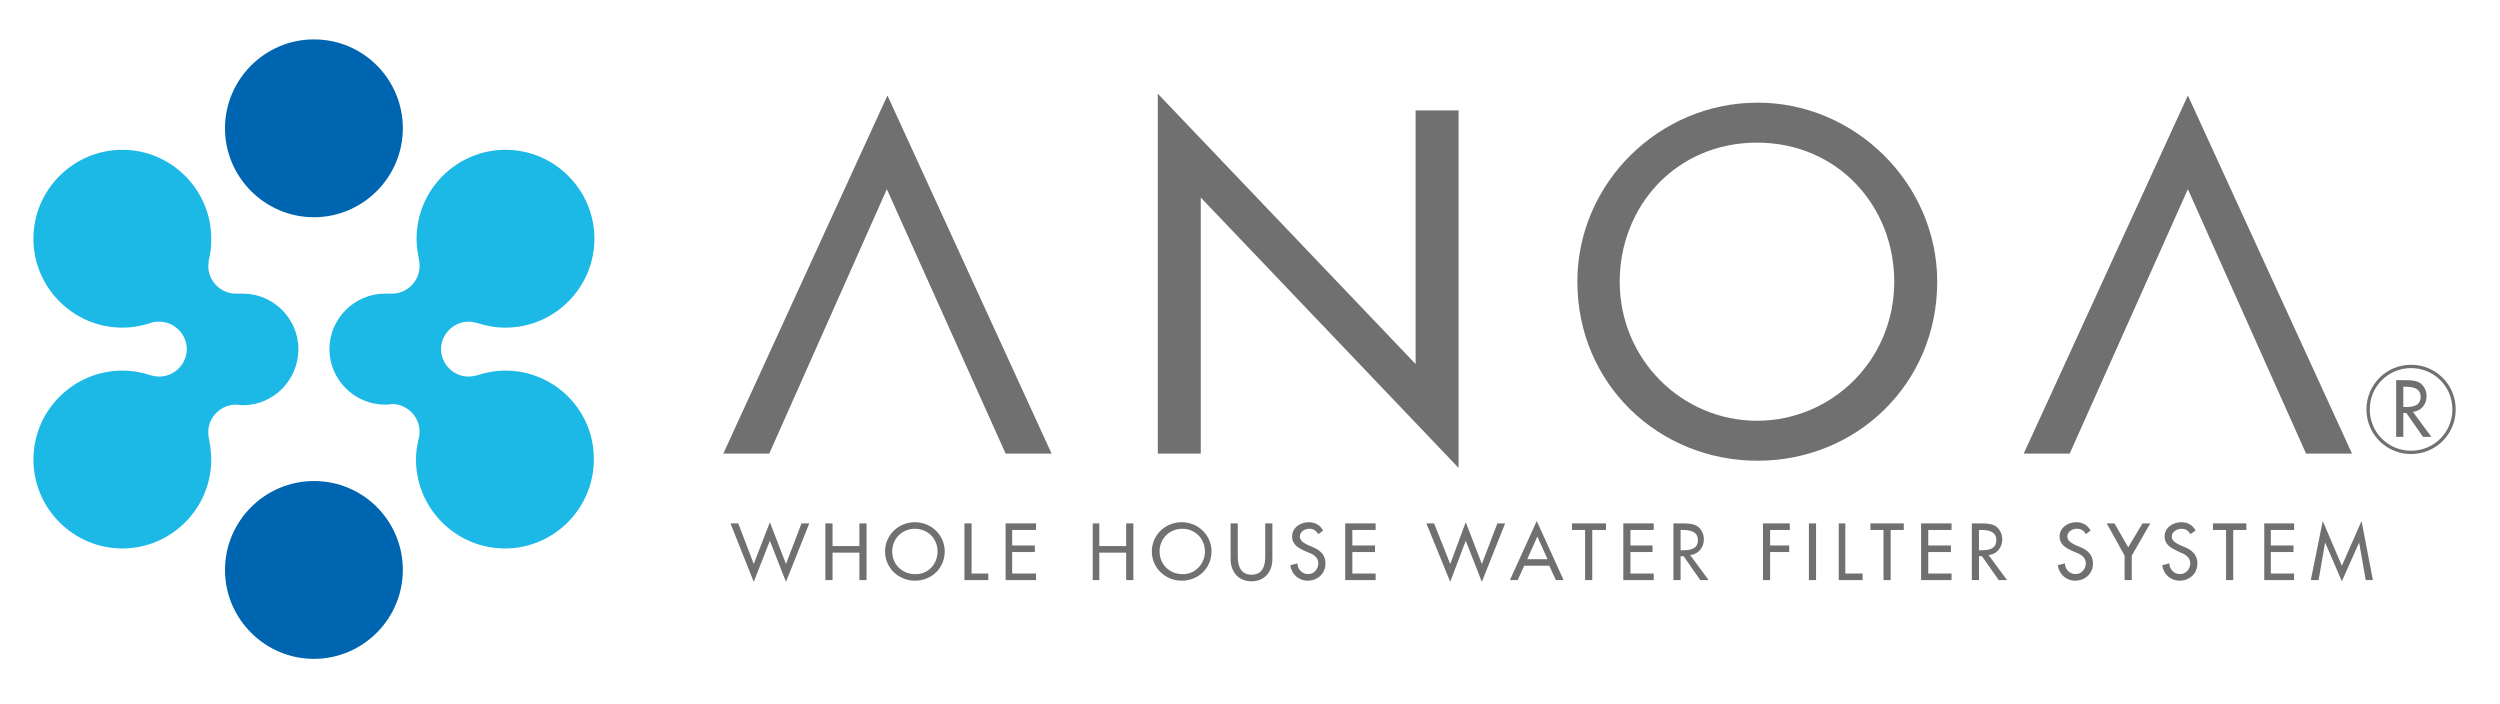 <?xml version="1.0" encoding="utf-8"?>
<!-- Generator: Adobe Illustrator 26.5.0, SVG Export Plug-In . SVG Version: 6.00 Build 0)  -->
<svg version="1.1" id="レイヤー_1" xmlns="http://www.w3.org/2000/svg" xmlns:xlink="http://www.w3.org/1999/xlink" x="0px"
	 y="0px" viewBox="0 0 418.9 118" style="enable-background:new 0 0 418.9 118;" xml:space="preserve">
<style type="text/css">
	.st0{fill:#0065B1;}
	.st1{fill:#1CB9E7;}
	.st2{fill:#717071;}
	.st3{fill:none;stroke:#717071;stroke-width:0.557;stroke-miterlimit:10;}
</style>
<g>
	<g>
		<path class="st0" d="M67.5,95.5c0,8.2-6.7,14.9-14.9,14.9c-8.2,0-14.9-6.7-14.9-14.9c0-8.2,6.7-14.9,14.9-14.9
			C60.9,80.6,67.5,87.3,67.5,95.5"/>
		<path class="st0" d="M67.5,21.5c0,8.2-6.7,14.9-14.9,14.9c-8.2,0-14.9-6.7-14.9-14.9c0-8.2,6.7-14.9,14.9-14.9
			C60.9,6.6,67.5,13.3,67.5,21.5"/>
		<path class="st1" d="M50,58.5c0-5.1-4.2-9.3-9.3-9.3c-0.3,0-0.6,0-1,0c-0.1,0-0.1,0-0.2,0c-2.5,0-4.6-2.1-4.6-4.6
			c0-0.4,0.1-0.8,0.1-1.1h0c0.3-1.1,0.4-2.3,0.4-3.5c0-8.2-6.7-14.9-14.9-14.9c-8.2,0-14.9,6.7-14.9,14.9c0,8.2,6.7,14.9,14.9,14.9
			c1.7,0,3.3-0.3,4.8-0.8v0c0.5-0.2,0.9-0.2,1.4-0.2c2.5,0,4.6,2.1,4.6,4.6c0,2.5-2.1,4.6-4.6,4.6c-0.5,0-1-0.1-1.4-0.2v0
			c-1.5-0.5-3.1-0.8-4.8-0.8c-8.2,0-14.9,6.7-14.9,14.9c0,8.2,6.7,14.9,14.9,14.9c8.2,0,14.9-6.7,14.9-14.9c0-1.3-0.2-2.5-0.4-3.6
			c-0.1-0.3-0.1-0.7-0.1-1c0-2.5,2.1-4.6,4.6-4.6c0,0,0.1,0,0.1,0c0.3,0,0.7,0.1,1.1,0.1C45.8,67.9,50,63.7,50,58.5L50,58.5L50,58.5
			z"/>
		<path class="st1" d="M84.7,62.1c-1.7,0-3.3,0.3-4.8,0.8v0c-0.5,0.1-0.9,0.2-1.4,0.2c-2.5,0-4.6-2.1-4.6-4.6c0-2.5,2.1-4.6,4.6-4.6
			c0.5,0,1,0.1,1.4,0.2v0c1.5,0.5,3.1,0.8,4.8,0.8c8.2,0,14.9-6.7,14.9-14.9c0-8.2-6.7-14.9-14.9-14.9c-8.2,0-14.9,6.7-14.9,14.9
			c0,1.2,0.2,2.4,0.4,3.5h0c0.1,0.4,0.1,0.7,0.1,1.1c0,2.5-2.1,4.6-4.6,4.6c-0.1,0-0.1,0-0.2,0c-0.3,0-0.6,0-1,0
			c-5.1,0-9.3,4.2-9.3,9.3v0v0c0,5.1,4.2,9.3,9.3,9.3c0.4,0,0.7,0,1.1-0.1c0,0,0.1,0,0.1,0c2.5,0,4.6,2.1,4.6,4.6c0,0.3,0,0.7-0.1,1
			c-0.3,1.2-0.5,2.4-0.5,3.7c0,8.2,6.7,14.9,14.9,14.9c8.2,0,14.9-6.7,14.9-14.9C99.6,68.8,92.9,62.1,84.7,62.1"/>
		<path class="st2" d="M148.6,31.7L128.9,76h-7.7l27.5-60l27.5,60h-7.7L148.6,31.7z M194,15.7L237.2,61V18.5h7.2v59.9l-43.2-45.3V76
			H194V15.7z M324.6,47.2c0,17.1-13.5,30-30.1,30c-16.6,0-30.2-12.9-30.2-30c0-16.5,13.7-30,30.2-30
			C310.9,17.2,324.6,30.8,324.6,47.2 M317.4,47.2c0-12.7-9.5-23.3-23-23.3c-13.5,0-23,10.6-23,23.3c0,13.1,10.5,23.3,23,23.3
			C306.9,70.5,317.4,60.4,317.4,47.2 M386.4,76h7.7l-27.5-60l-27.5,60h7.7l19.8-44.3L386.4,76z"/>
		<polygon class="st2" points="126.3,94.5 129,87.5 131.7,94.5 134.3,87.7 135.6,87.7 131.7,97.5 129,90.6 126.3,97.5 122.4,87.7 
			123.7,87.7 		"/>
		<polygon class="st2" points="144,91.5 144,87.7 145.2,87.7 145.2,97.2 144,97.2 144,92.6 139.5,92.6 139.5,97.2 138.3,97.2 
			138.3,87.7 139.5,87.7 139.5,91.5 		"/>
		<path class="st2" d="M158.3,92.4c0,2.8-2.2,4.9-5,4.9c-2.7,0-5-2.1-5-4.9c0-2.7,2.2-4.9,5-4.9C156.1,87.5,158.3,89.7,158.3,92.4
			 M157.1,92.4c0-2.1-1.6-3.8-3.8-3.8c-2.2,0-3.8,1.7-3.8,3.8c0,2.2,1.7,3.8,3.8,3.8C155.4,96.3,157.1,94.6,157.1,92.4"/>
		<polygon class="st2" points="162.8,96.1 165.6,96.1 165.6,97.2 161.6,97.2 161.6,87.7 162.8,87.7 		"/>
		<polygon class="st2" points="168.5,87.7 173.6,87.7 173.6,88.8 169.6,88.8 169.6,91.4 173.4,91.4 173.4,92.5 169.6,92.5 
			169.6,96.1 173.6,96.1 173.6,97.2 168.5,97.2 		"/>
		<polygon class="st2" points="188.7,91.5 188.7,87.7 189.9,87.7 189.9,97.2 188.7,97.2 188.7,92.6 184.2,92.6 184.2,97.2 
			183.1,97.2 183.1,87.7 184.2,87.7 184.2,91.5 		"/>
		<path class="st2" d="M203,92.4c0,2.8-2.2,4.9-5,4.9c-2.7,0-5-2.1-5-4.9c0-2.7,2.2-4.9,5-4.9C200.8,87.5,203,89.7,203,92.4
			 M201.9,92.4c0-2.1-1.6-3.8-3.8-3.8c-2.2,0-3.8,1.7-3.8,3.8c0,2.2,1.7,3.8,3.8,3.8C200.1,96.3,201.9,94.6,201.9,92.4"/>
		<path class="st2" d="M207.4,87.7v5.6c0,1.5,0.5,3,2.3,3c1.8,0,2.3-1.4,2.3-3v-5.6h1.2v6c0,2.1-1.3,3.7-3.5,3.7
			c-2.2,0-3.5-1.6-3.5-3.7v-6H207.4z"/>
		<path class="st2" d="M220.9,89.5c-0.4-0.6-0.8-0.9-1.5-0.9c-0.8,0-1.6,0.5-1.6,1.3c0,0.7,0.7,1.1,1.3,1.4l0.7,0.3
			c1.3,0.5,2.3,1.3,2.3,2.8c0,1.7-1.3,2.9-3,2.9c-1.5,0-2.7-1.1-2.9-2.6l1.2-0.3c0,1,0.8,1.8,1.8,1.8c1,0,1.7-0.9,1.7-1.8
			c0-1-0.8-1.5-1.6-1.8l-0.7-0.3c-1.1-0.5-2.1-1.1-2.1-2.4c0-1.5,1.4-2.4,2.8-2.4c1.1,0,1.9,0.5,2.4,1.4L220.9,89.5z"/>
		<polygon class="st2" points="225.4,87.7 230.5,87.7 230.5,88.8 226.6,88.8 226.6,91.4 230.4,91.4 230.4,92.5 226.6,92.5 
			226.6,96.1 230.5,96.1 230.5,97.2 225.4,97.2 		"/>
		<polygon class="st2" points="243,94.5 245.6,87.5 248.3,94.5 250.9,87.7 252.2,87.7 248.3,97.5 245.6,90.6 243,97.5 239,87.7 
			240.3,87.7 		"/>
		<path class="st2" d="M255.4,94.8l-1.1,2.4h-1.3l4.5-9.9l4.5,9.9h-1.3l-1.1-2.4H255.4z M257.6,89.9l-1.7,3.8h3.4L257.6,89.9z"/>
		<polygon class="st2" points="266.8,97.2 265.6,97.2 265.6,88.8 263.4,88.8 263.4,87.7 269.1,87.7 269.1,88.8 266.8,88.8 		"/>
		<polygon class="st2" points="272,87.7 277.1,87.7 277.1,88.8 273.2,88.8 273.2,91.4 276.9,91.4 276.9,92.5 273.2,92.5 273.2,96.1 
			277.1,96.1 277.1,97.2 272,97.2 		"/>
		<path class="st2" d="M286.3,97.2h-1.4l-2.8-4h-0.5v4h-1.2v-9.5h1.4c0.8,0,1.7,0,2.5,0.4c0.8,0.5,1.2,1.4,1.2,2.3
			c0,1.3-0.9,2.5-2.3,2.6L286.3,97.2z M281.6,92.2h0.4c1.2,0,2.5-0.2,2.5-1.7c0-1.5-1.4-1.7-2.6-1.7h-0.3V92.2z"/>
		<polygon class="st2" points="296.6,88.8 296.6,91.4 299.8,91.4 299.8,92.5 296.6,92.5 296.6,97.2 295.4,97.2 295.4,87.7 
			299.9,87.7 299.9,88.8 		"/>
		<rect x="303.1" y="87.7" class="st2" width="1.2" height="9.5"/>
		<polygon class="st2" points="309.2,96.1 312.1,96.1 312.1,97.2 308.1,97.2 308.1,87.7 309.2,87.7 		"/>
		<polygon class="st2" points="316.8,97.2 315.6,97.2 315.6,88.8 313.4,88.8 313.4,87.7 319,87.7 319,88.8 316.8,88.8 		"/>
		<polygon class="st2" points="321.9,87.7 327,87.7 327,88.8 323.1,88.8 323.1,91.4 326.9,91.4 326.9,92.5 323.1,92.5 323.1,96.1 
			327,96.1 327,97.2 321.9,97.2 		"/>
		<path class="st2" d="M336.3,97.2h-1.4l-2.8-4h-0.5v4h-1.2v-9.5h1.4c0.8,0,1.7,0,2.5,0.4c0.8,0.5,1.2,1.4,1.2,2.3
			c0,1.3-0.9,2.5-2.3,2.6L336.3,97.2z M331.6,92.2h0.4c1.2,0,2.5-0.2,2.5-1.7c0-1.5-1.4-1.7-2.6-1.7h-0.3V92.2z"/>
		<path class="st2" d="M349.5,89.5c-0.3-0.6-0.8-0.9-1.5-0.9c-0.8,0-1.6,0.5-1.6,1.3c0,0.7,0.7,1.1,1.3,1.4l0.7,0.3
			c1.3,0.5,2.3,1.3,2.3,2.8c0,1.7-1.3,2.9-3,2.9c-1.5,0-2.7-1.1-2.9-2.6l1.2-0.3c0,1,0.8,1.8,1.8,1.8c1,0,1.7-0.9,1.7-1.8
			c0-1-0.8-1.5-1.6-1.8l-0.7-0.3c-1.1-0.5-2.1-1.1-2.1-2.4c0-1.5,1.4-2.4,2.8-2.4c1.1,0,1.9,0.5,2.4,1.4L349.5,89.5z"/>
		<polygon class="st2" points="353,87.7 354.3,87.7 356.6,91.7 359,87.7 360.3,87.7 357.2,93.1 357.2,97.2 356,97.2 356,93.1 		"/>
		<path class="st2" d="M367,89.5c-0.3-0.6-0.8-0.9-1.5-0.9c-0.7,0-1.6,0.5-1.6,1.3c0,0.7,0.7,1.1,1.3,1.4l0.7,0.3
			c1.3,0.5,2.3,1.3,2.3,2.8c0,1.7-1.3,2.9-3,2.9c-1.5,0-2.7-1.1-2.9-2.6l1.2-0.3c0,1,0.8,1.8,1.8,1.8c1,0,1.7-0.9,1.7-1.8
			c0-1-0.8-1.5-1.6-1.8l-0.6-0.3c-1.1-0.5-2.1-1.1-2.1-2.4c0-1.5,1.4-2.4,2.8-2.4c1.1,0,1.9,0.5,2.4,1.4L367,89.5z"/>
		<polygon class="st2" points="374.2,97.2 373,97.2 373,88.8 370.8,88.8 370.8,87.7 376.4,87.7 376.4,88.8 374.2,88.8 		"/>
		<polygon class="st2" points="379.4,87.7 384.4,87.7 384.4,88.8 380.5,88.8 380.5,91.4 384.3,91.4 384.3,92.5 380.5,92.5 
			380.5,96.1 384.4,96.1 384.4,97.2 379.4,97.2 		"/>
		<polygon class="st2" points="389.6,90.9 389.6,90.9 388.5,97.2 387.2,97.2 389.2,87.3 392.4,94.8 395.7,87.3 397.6,97.2 
			396.4,97.2 395.3,90.9 395.3,90.9 392.4,97.4 		"/>
		<path class="st3" d="M411.2,68.6c0,4-3.2,7.2-7.2,7.2c-4,0-7.2-3.2-7.2-7.2c0-4,3.2-7.2,7.2-7.2C408,61.4,411.2,64.6,411.2,68.6z"
			/>
		<path class="st2" d="M407.4,73.2h-1.4l-2.8-4h-0.5v4h-1.2v-9.5h1.4c0.8,0,1.7,0,2.5,0.4c0.8,0.5,1.2,1.4,1.2,2.3
			c0,1.3-0.9,2.5-2.3,2.6L407.4,73.2z M402.7,68.2h0.4c1.2,0,2.5-0.2,2.5-1.7c0-1.5-1.4-1.7-2.6-1.7h-0.3V68.2z"/>
	</g>
</g>
</svg>
